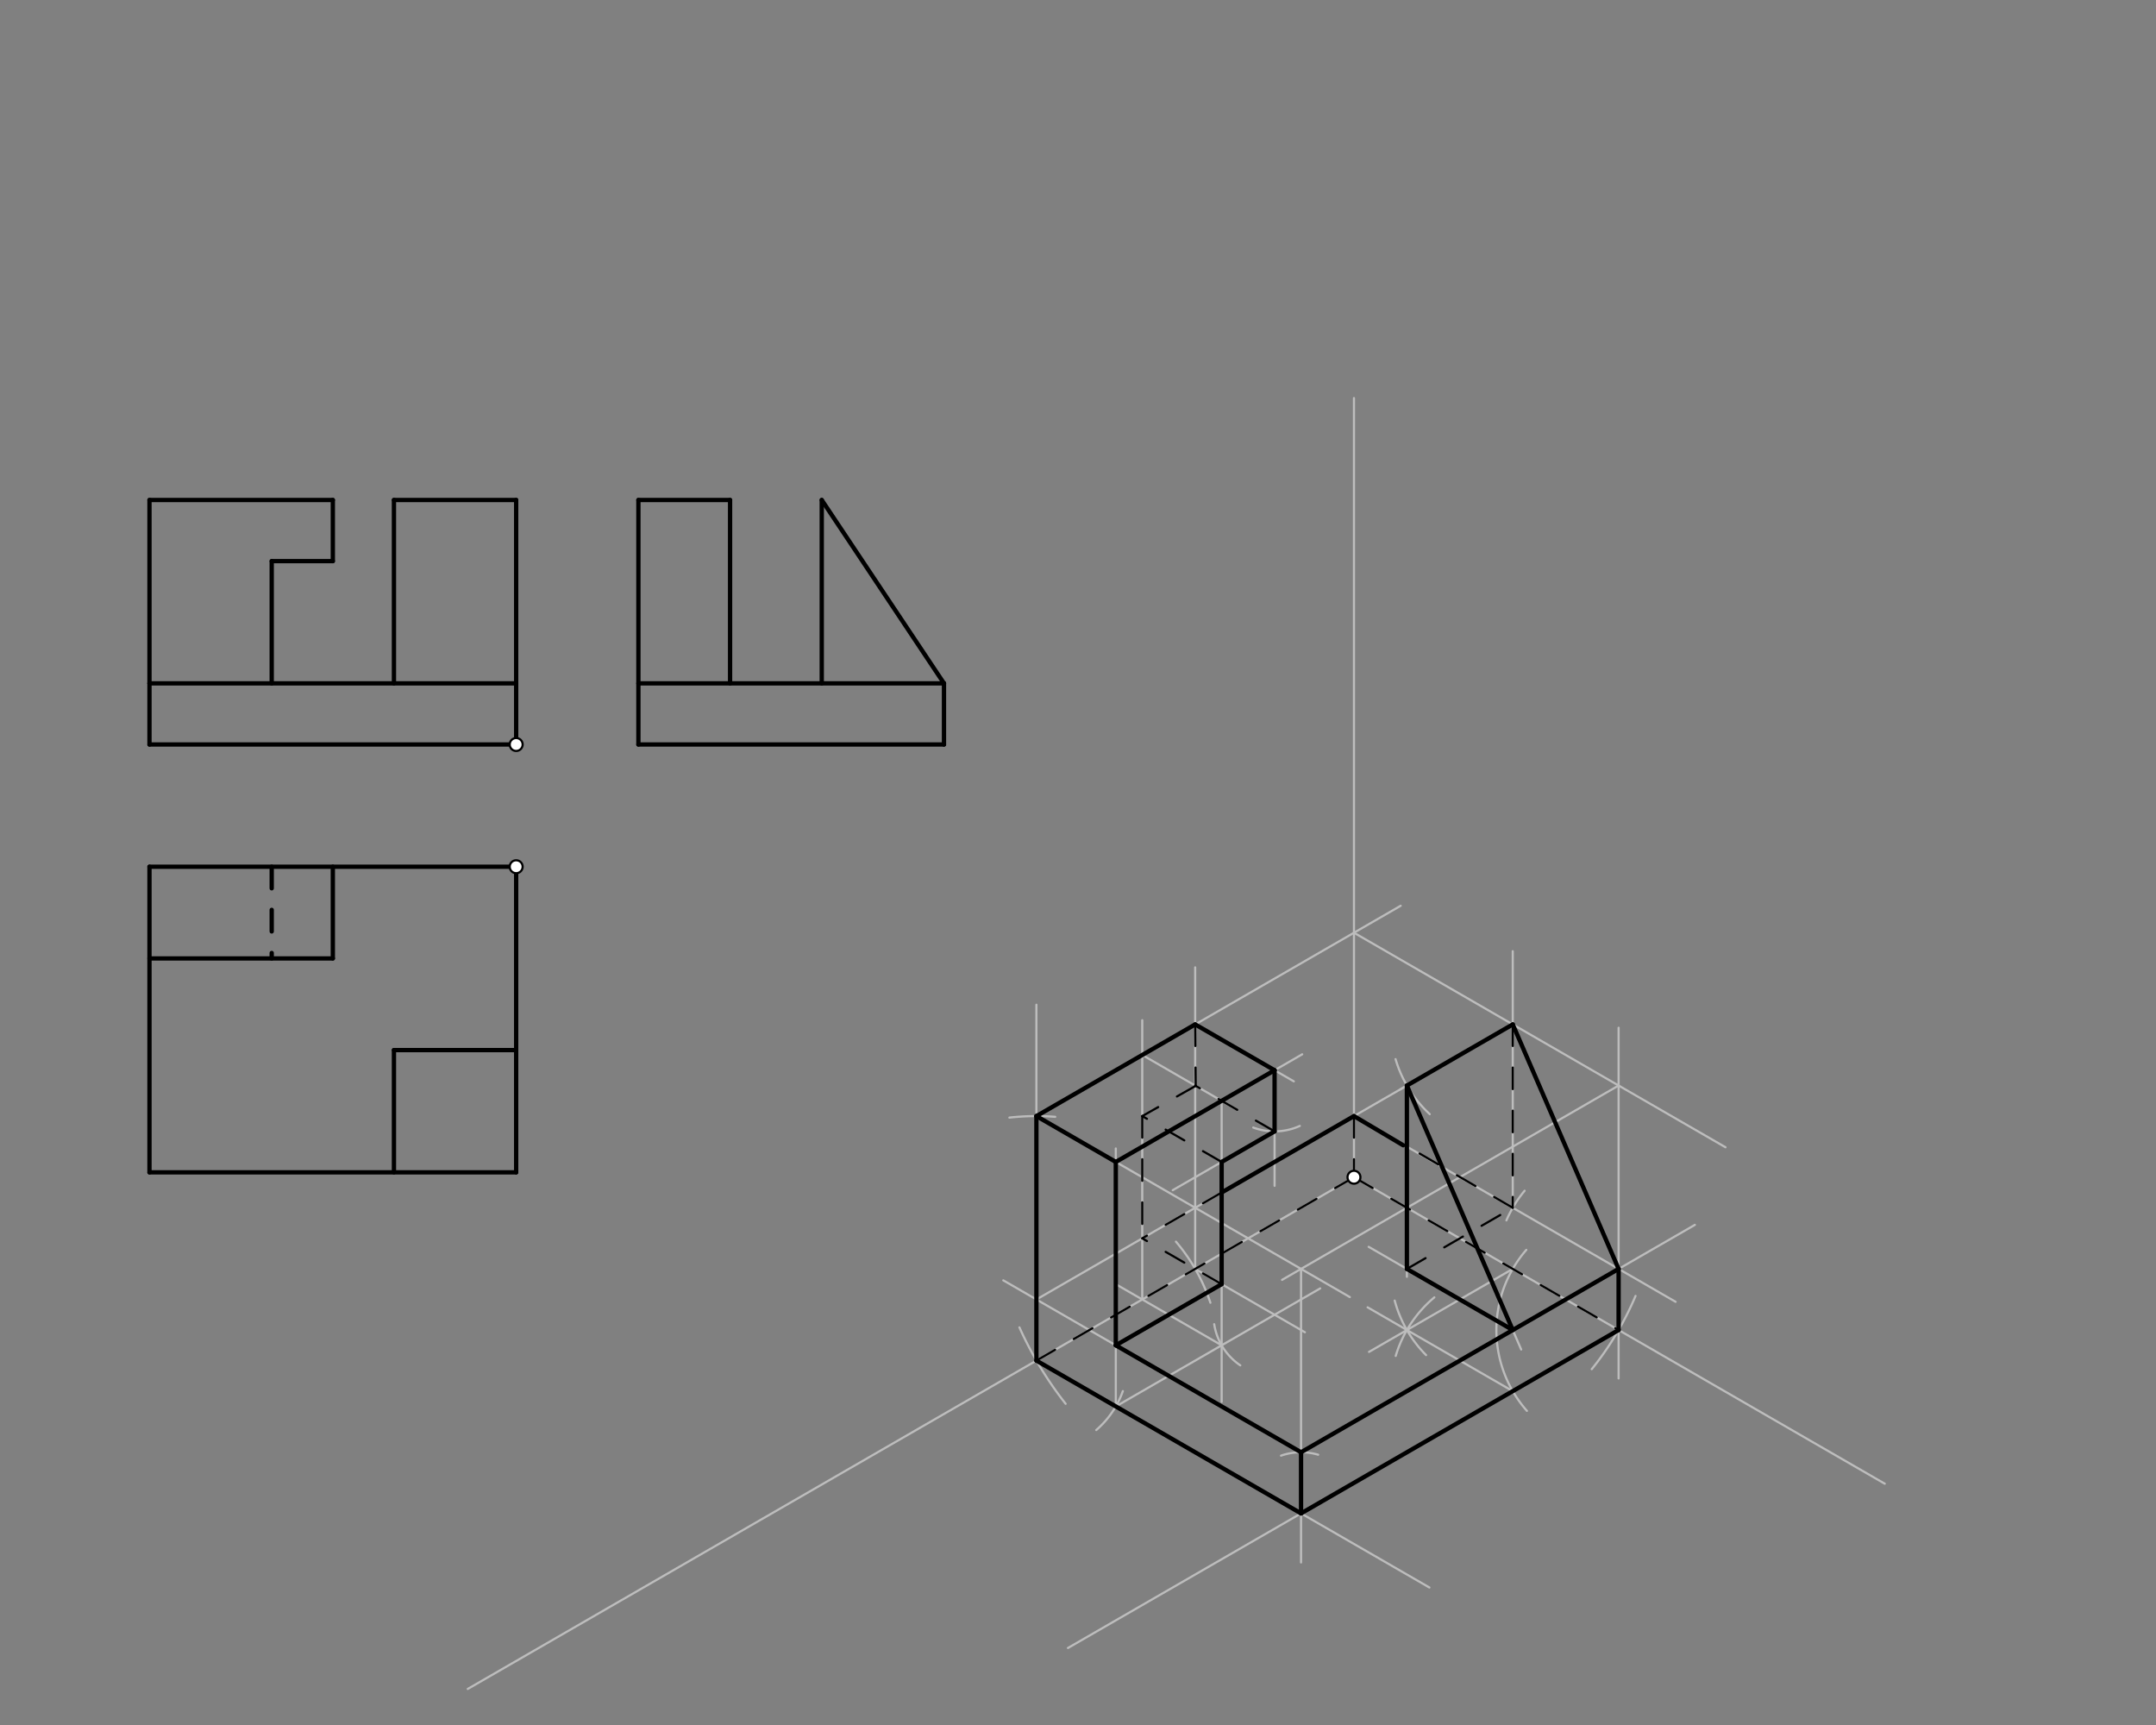 <svg xmlns="http://www.w3.org/2000/svg" class="svg--816" height="100%" preserveAspectRatio="xMidYMid meet" viewBox="0 0 1000 800" width="100%"><rect x="0" y="0" width="1000" height="800" fill="#808080" stroke="none"/><defs><marker id="marker-arrow" markerHeight="16" markerUnits="userSpaceOnUse" markerWidth="24" orient="auto-start-reverse" refX="24" refY="4" viewBox="0 0 24 8"><path d="M 0 0 L 24 4 L 0 8 z" stroke="inherit"></path></marker></defs><g class="aux-layer--949"><g class="element--733"><line stroke="#BDBDBD" stroke-dasharray="none" stroke-linecap="round" stroke-width="1" x1="628" x2="628" y1="545.958" y2="184.625"></line></g><g class="element--733"><line stroke="#BDBDBD" stroke-dasharray="none" stroke-linecap="round" stroke-width="1" x1="628" x2="874.199" y1="545.958" y2="688.101"></line></g><g class="element--733"><line stroke="#BDBDBD" stroke-dasharray="none" stroke-linecap="round" stroke-width="1" x1="628" x2="216.953" y1="545.958" y2="783.277"></line></g><g class="element--733"><path d="M 472.833 615.6 A 170.079 170.079 0 0 0 494.264 651.037" fill="none" stroke="#BDBDBD" stroke-dasharray="none" stroke-linecap="round" stroke-width="1"></path></g><g class="element--733"><path d="M 758.601 601.016 A 141.732 141.732 0 0 1 738.284 634.983" fill="none" stroke="#BDBDBD" stroke-dasharray="none" stroke-linecap="round" stroke-width="1"></path></g><g class="element--733"><line stroke="#BDBDBD" stroke-dasharray="none" stroke-linecap="round" stroke-width="1" x1="750.744" x2="495.336" y1="616.824" y2="764.284"></line></g><g class="element--733"><line stroke="#BDBDBD" stroke-dasharray="none" stroke-linecap="round" stroke-width="1" x1="480.707" x2="662.987" y1="630.998" y2="736.237"></line></g><g class="element--733"><path d="M 707.933 579.658 A 56.693 56.693 0 0 0 708.214 654.312" fill="none" stroke="#BDBDBD" stroke-dasharray="none" stroke-linecap="round" stroke-width="1"></path></g><g class="element--733"><path d="M 661.446 628.453 A 56.693 56.693 0 0 1 646.893 603.182" fill="none" stroke="#BDBDBD" stroke-dasharray="none" stroke-linecap="round" stroke-width="1"></path></g><g class="element--733"><path d="M 665.273 601.685 A 56.693 56.693 0 0 0 647.358 628.833" fill="none" stroke="#BDBDBD" stroke-dasharray="none" stroke-linecap="round" stroke-width="1"></path></g><g class="element--733"><line stroke="#BDBDBD" stroke-dasharray="none" stroke-linecap="round" stroke-width="1" x1="701.646" x2="634.986" y1="588.478" y2="626.964"></line></g><g class="element--733"><line stroke="#BDBDBD" stroke-dasharray="none" stroke-linecap="round" stroke-width="1" x1="701.646" x2="634.319" y1="645.171" y2="606.299"></line></g><g class="element--733"><path d="M 545.435 575.843 A 85.039 85.039 0 0 1 561.401 604.159" fill="none" stroke="#BDBDBD" stroke-dasharray="none" stroke-linecap="round" stroke-width="1"></path></g><g class="element--733"><path d="M 520.804 645.145 A 42.52 42.52 0 0 1 508.473 663.201" fill="none" stroke="#BDBDBD" stroke-dasharray="none" stroke-linecap="round" stroke-width="1"></path></g><g class="element--733"><line stroke="#BDBDBD" stroke-dasharray="none" stroke-linecap="round" stroke-width="1" x1="517.531" x2="612.359" y1="652.258" y2="597.508"></line></g><g class="element--733"><line stroke="#BDBDBD" stroke-dasharray="none" stroke-linecap="round" stroke-width="1" x1="554.354" x2="605.241" y1="588.478" y2="617.858"></line></g><g class="element--733"><path d="M 563.172 614.122 A 28.346 28.346 0 0 0 575.27 633.201" fill="none" stroke="#BDBDBD" stroke-dasharray="none" stroke-linecap="round" stroke-width="1"></path></g><g class="element--733"><line stroke="#BDBDBD" stroke-dasharray="none" stroke-linecap="round" stroke-width="1" x1="566.628" x2="517.883" y1="623.911" y2="595.768"></line></g><g class="element--733"><path d="M 468.187 518.305 A 113.386 113.386 0 0 1 489.437 517.948" fill="none" stroke="#BDBDBD" stroke-dasharray="none" stroke-linecap="round" stroke-width="1"></path></g><g class="element--733"><line stroke="#BDBDBD" stroke-dasharray="none" stroke-linecap="round" stroke-width="1" x1="480.707" x2="480.707" y1="630.998" y2="465.958"></line></g><g class="element--733"><line stroke="#BDBDBD" stroke-dasharray="none" stroke-linecap="round" stroke-width="1" x1="480.707" x2="649.668" y1="517.612" y2="420.063"></line></g><g class="element--733"><line stroke="#BDBDBD" stroke-dasharray="none" stroke-linecap="round" stroke-width="1" x1="628" x2="800.324" y1="432.572" y2="532.064"></line></g><g class="element--733"><line stroke="#BDBDBD" stroke-dasharray="none" stroke-linecap="round" stroke-width="1" x1="750.744" x2="750.744" y1="476.625" y2="639.292"></line></g><g class="element--733"><line stroke="#BDBDBD" stroke-dasharray="none" stroke-linecap="round" stroke-width="1" x1="480.707" x2="626.081" y1="517.612" y2="601.543"></line></g><g class="element--733"><line stroke="#BDBDBD" stroke-dasharray="none" stroke-linecap="round" stroke-width="1" x1="750.744" x2="594.644" y1="503.439" y2="593.563"></line></g><g class="element--733"><line stroke="#BDBDBD" stroke-dasharray="none" stroke-linecap="round" stroke-width="1" x1="603.451" x2="603.451" y1="588.478" y2="724.625"></line></g><g class="element--733"><line stroke="#BDBDBD" stroke-dasharray="none" stroke-linecap="round" stroke-width="1" x1="517.531" x2="517.531" y1="652.258" y2="532.625"></line></g><g class="element--733"><line stroke="#BDBDBD" stroke-dasharray="none" stroke-linecap="round" stroke-width="1" x1="517.531" x2="603.985" y1="538.872" y2="488.957"></line></g><g class="element--733"><line stroke="#BDBDBD" stroke-dasharray="none" stroke-linecap="round" stroke-width="1" x1="554.354" x2="554.354" y1="588.478" y2="448.625"></line></g><g class="element--733"><line stroke="#BDBDBD" stroke-dasharray="none" stroke-linecap="round" stroke-width="1" x1="554.354" x2="600.109" y1="475.092" y2="501.509"></line></g><g class="element--733"><line stroke="#BDBDBD" stroke-dasharray="none" stroke-linecap="round" stroke-width="1" x1="591.177" x2="591.177" y1="496.352" y2="549.958"></line></g><g class="element--733"><path d="M 602.885 522.167 A 28.346 28.346 0 0 1 581.288 522.918" fill="none" stroke="#BDBDBD" stroke-dasharray="none" stroke-linecap="round" stroke-width="1"></path></g><g class="element--733"><line stroke="#BDBDBD" stroke-dasharray="none" stroke-linecap="round" stroke-width="1" x1="591.177" x2="543.936" y1="524.698" y2="551.973"></line></g><g class="element--733"><line stroke="#BDBDBD" stroke-dasharray="none" stroke-linecap="round" stroke-width="1" x1="529.805" x2="529.805" y1="602.651" y2="473.135"></line></g><g class="element--733"><line stroke="#BDBDBD" stroke-dasharray="none" stroke-linecap="round" stroke-width="1" x1="529.805" x2="573.077" y1="489.265" y2="514.249"></line></g><g class="element--733"><line stroke="#BDBDBD" stroke-dasharray="none" stroke-linecap="round" stroke-width="1" x1="566.628" x2="566.628" y1="510.525" y2="650.135"></line></g><g class="element--733"><path d="M 594.162 675.083 A 28.346 28.346 0 0 1 611.391 674.652" fill="none" stroke="#BDBDBD" stroke-dasharray="none" stroke-linecap="round" stroke-width="1"></path></g><g class="element--733"><line stroke="#BDBDBD" stroke-dasharray="none" stroke-linecap="round" stroke-width="1" x1="603.451" x2="786.124" y1="673.517" y2="568.051"></line></g><g class="element--733"><line stroke="#BDBDBD" stroke-dasharray="none" stroke-linecap="round" stroke-width="1" x1="603.451" x2="465.346" y1="673.517" y2="593.783"></line></g><g class="element--733"><line stroke="#BDBDBD" stroke-dasharray="none" stroke-linecap="round" stroke-width="1" x1="480.707" x2="656.179" y1="602.651" y2="501.342"></line></g><g class="element--733"><line stroke="#BDBDBD" stroke-dasharray="none" stroke-linecap="round" stroke-width="1" x1="628" x2="777.176" y1="517.612" y2="603.739"></line></g><g class="element--733"><path d="M 707.145 552.239 A 56.693 56.693 0 0 0 698.709 565.974" fill="none" stroke="#BDBDBD" stroke-dasharray="none" stroke-linecap="round" stroke-width="1"></path></g><g class="element--733"><line stroke="#BDBDBD" stroke-dasharray="none" stroke-linecap="round" stroke-width="1" x1="701.646" x2="701.646" y1="560.132" y2="441.135"></line></g><g class="element--733"><line stroke="#BDBDBD" stroke-dasharray="none" stroke-linecap="round" stroke-width="1" x1="701.646" x2="750.744" y1="475.092" y2="588.478"></line></g><g class="element--733"><line stroke="#BDBDBD" stroke-dasharray="none" stroke-linecap="round" stroke-width="1" x1="701.646" x2="649.398" y1="475.092" y2="505.258"></line></g><g class="element--733"><path d="M 647.286 491.186 A 56.693 56.693 0 0 0 663.15 516.711" fill="none" stroke="#BDBDBD" stroke-dasharray="none" stroke-linecap="round" stroke-width="1"></path></g><g class="element--733"><line stroke="#BDBDBD" stroke-dasharray="none" stroke-linecap="round" stroke-width="1" x1="652.549" x2="705.556" y1="503.439" y2="625.854"></line></g><g class="element--733"><line stroke="#BDBDBD" stroke-dasharray="none" stroke-linecap="round" stroke-width="1" x1="701.646" x2="634.815" y1="616.824" y2="578.239"></line></g><g class="element--733"><line stroke="#BDBDBD" stroke-dasharray="none" stroke-linecap="round" stroke-width="1" x1="652.549" x2="652.549" y1="503.439" y2="592.135"></line></g></g><g class="main-layer--75a"><g class="element--733"><line stroke="#000000" stroke-dasharray="none" stroke-linecap="round" stroke-width="2" x1="69.333" x2="239.412" y1="345.271" y2="345.271"></line></g><g class="element--733"><line stroke="#000000" stroke-dasharray="none" stroke-linecap="round" stroke-width="2" x1="69.333" x2="69.333" y1="345.271" y2="316.924"></line></g><g class="element--733"><line stroke="#000000" stroke-dasharray="none" stroke-linecap="round" stroke-width="2" x1="69.333" x2="239.412" y1="316.924" y2="316.924"></line></g><g class="element--733"><line stroke="#000000" stroke-dasharray="none" stroke-linecap="round" stroke-width="2" x1="239.412" x2="239.412" y1="345.271" y2="316.924"></line></g><g class="element--733"><line stroke="#000000" stroke-dasharray="none" stroke-linecap="round" stroke-width="2" x1="69.333" x2="69.333" y1="316.924" y2="231.885"></line></g><g class="element--733"><line stroke="#000000" stroke-dasharray="none" stroke-linecap="round" stroke-width="2" x1="69.333" x2="154.373" y1="231.885" y2="231.885"></line></g><g class="element--733"><line stroke="#000000" stroke-dasharray="none" stroke-linecap="round" stroke-width="2" x1="154.373" x2="154.373" y1="231.885" y2="260.231"></line></g><g class="element--733"><line stroke="#000000" stroke-dasharray="none" stroke-linecap="round" stroke-width="2" x1="154.373" x2="126.026" y1="260.231" y2="260.231"></line></g><g class="element--733"><line stroke="#000000" stroke-dasharray="none" stroke-linecap="round" stroke-width="2" x1="126.026" x2="126.026" y1="260.231" y2="316.924"></line></g><g class="element--733"><line stroke="#000000" stroke-dasharray="none" stroke-linecap="round" stroke-width="2" x1="239.412" x2="239.412" y1="316.924" y2="231.885"></line></g><g class="element--733"><line stroke="#000000" stroke-dasharray="none" stroke-linecap="round" stroke-width="2" x1="239.412" x2="182.719" y1="231.885" y2="231.885"></line></g><g class="element--733"><line stroke="#000000" stroke-dasharray="none" stroke-linecap="round" stroke-width="2" x1="182.719" x2="182.719" y1="231.885" y2="316.924"></line></g><g class="element--733"><line stroke="#000000" stroke-dasharray="none" stroke-linecap="round" stroke-width="2" x1="296.105" x2="296.105" y1="345.271" y2="231.885"></line></g><g class="element--733"><line stroke="#000000" stroke-dasharray="none" stroke-linecap="round" stroke-width="2" x1="296.105" x2="338.625" y1="231.885" y2="231.885"></line></g><g class="element--733"><line stroke="#000000" stroke-dasharray="none" stroke-linecap="round" stroke-width="2" x1="338.625" x2="338.625" y1="231.885" y2="316.924"></line></g><g class="element--733"><line stroke="#000000" stroke-dasharray="none" stroke-linecap="round" stroke-width="2" x1="296.105" x2="437.837" y1="345.271" y2="345.271"></line></g><g class="element--733"><line stroke="#000000" stroke-dasharray="none" stroke-linecap="round" stroke-width="2" x1="437.837" x2="437.837" y1="345.271" y2="316.924"></line></g><g class="element--733"><line stroke="#000000" stroke-dasharray="none" stroke-linecap="round" stroke-width="2" x1="296.105" x2="437.837" y1="316.924" y2="316.924"></line></g><g class="element--733"><line stroke="#000000" stroke-dasharray="none" stroke-linecap="round" stroke-width="2" x1="381.144" x2="381.144" y1="316.924" y2="231.885"></line></g><g class="element--733"><line stroke="#000000" stroke-dasharray="none" stroke-linecap="round" stroke-width="2" x1="381.144" x2="437.837" y1="231.885" y2="316.924"></line></g><g class="element--733"><line stroke="#000000" stroke-dasharray="none" stroke-linecap="round" stroke-width="2" x1="69.333" x2="239.412" y1="401.964" y2="401.964"></line></g><g class="element--733"><line stroke="#000000" stroke-dasharray="none" stroke-linecap="round" stroke-width="2" x1="69.333" x2="69.333" y1="401.964" y2="543.696"></line></g><g class="element--733"><line stroke="#000000" stroke-dasharray="none" stroke-linecap="round" stroke-width="2" x1="69.333" x2="239.412" y1="543.696" y2="543.696"></line></g><g class="element--733"><line stroke="#000000" stroke-dasharray="none" stroke-linecap="round" stroke-width="2" x1="154.373" x2="154.373" y1="401.964" y2="444.483"></line></g><g class="element--733"><line stroke="#000000" stroke-dasharray="none" stroke-linecap="round" stroke-width="2" x1="154.373" x2="69.333" y1="444.483" y2="444.483"></line></g><g class="element--733"><line stroke="#000000" stroke-dasharray="10" stroke-linecap="round" stroke-width="2" x1="126.026" x2="126.026" y1="401.964" y2="444.483"></line></g><g class="element--733"><line stroke="#000000" stroke-dasharray="none" stroke-linecap="round" stroke-width="2" x1="239.412" x2="239.412" y1="401.964" y2="543.696"></line></g><g class="element--733"><line stroke="#000000" stroke-dasharray="none" stroke-linecap="round" stroke-width="2" x1="182.719" x2="239.412" y1="487.003" y2="487.003"></line></g><g class="element--733"><line stroke="#000000" stroke-dasharray="none" stroke-linecap="round" stroke-width="2" x1="182.719" x2="182.719" y1="487.003" y2="543.696"></line></g><g class="element--733"><line stroke="#000000" stroke-dasharray="none" stroke-linecap="round" stroke-width="2" x1="480.707" x2="480.707" y1="517.612" y2="630.998"></line></g><g class="element--733"><line stroke="#000000" stroke-dasharray="none" stroke-linecap="round" stroke-width="2" x1="480.707" x2="603.451" y1="630.998" y2="701.864"></line></g><g class="element--733"><line stroke="#000000" stroke-dasharray="none" stroke-linecap="round" stroke-width="2" x1="603.451" x2="750.744" y1="701.864" y2="616.824"></line></g><g class="element--733"><line stroke="#000000" stroke-dasharray="none" stroke-linecap="round" stroke-width="2" x1="750.744" x2="750.744" y1="616.824" y2="588.478"></line></g><g class="element--733"><line stroke="#000000" stroke-dasharray="none" stroke-linecap="round" stroke-width="2" x1="750.744" x2="603.451" y1="588.478" y2="673.517"></line></g><g class="element--733"><line stroke="#000000" stroke-dasharray="none" stroke-linecap="round" stroke-width="2" x1="603.451" x2="517.531" y1="673.517" y2="623.911"></line></g><g class="element--733"><line stroke="#000000" stroke-dasharray="none" stroke-linecap="round" stroke-width="2" x1="517.531" x2="517.531" y1="623.911" y2="538.872"></line></g><g class="element--733"><line stroke="#000000" stroke-dasharray="none" stroke-linecap="round" stroke-width="2" x1="480.707" x2="517.531" y1="517.612" y2="538.872"></line></g><g class="element--733"><line stroke="#000000" stroke-dasharray="none" stroke-linecap="round" stroke-width="2" x1="480.707" x2="554.354" y1="517.612" y2="475.092"></line></g><g class="element--733"><line stroke="#000000" stroke-dasharray="none" stroke-linecap="round" stroke-width="2" x1="554.354" x2="591.177" y1="475.092" y2="496.352"></line></g><g class="element--733"><line stroke="#000000" stroke-dasharray="none" stroke-linecap="round" stroke-width="2" x1="591.177" x2="591.177" y1="496.352" y2="524.698"></line></g><g class="element--733"><line stroke="#000000" stroke-dasharray="none" stroke-linecap="round" stroke-width="2" x1="591.177" x2="566.628" y1="524.698" y2="538.872"></line></g><g class="element--733"><line stroke="#000000" stroke-dasharray="none" stroke-linecap="round" stroke-width="2" x1="566.628" x2="566.628" y1="538.872" y2="595.565"></line></g><g class="element--733"><line stroke="#000000" stroke-dasharray="none" stroke-linecap="round" stroke-width="2" x1="566.628" x2="517.531" y1="595.565" y2="623.911"></line></g><g class="element--733"><line stroke="#000000" stroke-dasharray="none" stroke-linecap="round" stroke-width="2" x1="517.531" x2="591.177" y1="538.872" y2="496.352"></line></g><g class="element--733"><line stroke="#000000" stroke-dasharray="none" stroke-linecap="round" stroke-width="2" x1="701.646" x2="652.549" y1="616.824" y2="588.478"></line></g><g class="element--733"><line stroke="#000000" stroke-dasharray="none" stroke-linecap="round" stroke-width="2" x1="652.549" x2="652.549" y1="588.478" y2="503.439"></line></g><g class="element--733"><line stroke="#000000" stroke-dasharray="none" stroke-linecap="round" stroke-width="2" x1="652.549" x2="701.646" y1="503.439" y2="616.824"></line></g><g class="element--733"><line stroke="#000000" stroke-dasharray="none" stroke-linecap="round" stroke-width="2" x1="652.549" x2="701.646" y1="503.439" y2="475.092"></line></g><g class="element--733"><line stroke="#000000" stroke-dasharray="none" stroke-linecap="round" stroke-width="2" x1="701.646" x2="750.744" y1="475.092" y2="588.478"></line></g><g class="element--733"><line stroke="#000000" stroke-dasharray="none" stroke-linecap="round" stroke-width="2" x1="566.628" x2="628" y1="553.045" y2="517.612"></line></g><g class="element--733"><line stroke="#000000" stroke-dasharray="none" stroke-linecap="round" stroke-width="2" x1="628" x2="650.833" y1="517.612" y2="531.135"></line></g><g class="element--733"><line stroke="#000000" stroke-dasharray="10" stroke-linecap="round" stroke-width="1" x1="480.707" x2="628" y1="630.998" y2="545.958"></line></g><g class="element--733"><line stroke="#000000" stroke-dasharray="10" stroke-linecap="round" stroke-width="1" x1="628" x2="628" y1="517.612" y2="545.958"></line></g><g class="element--733"><line stroke="#000000" stroke-dasharray="10" stroke-linecap="round" stroke-width="1" x1="628" x2="750.744" y1="545.958" y2="616.824"></line></g><g class="element--733"><line stroke="#000000" stroke-dasharray="10" stroke-linecap="round" stroke-width="1" x1="652.549" x2="701.646" y1="588.478" y2="560.132"></line></g><g class="element--733"><line stroke="#000000" stroke-dasharray="10" stroke-linecap="round" stroke-width="1" x1="701.646" x2="701.646" y1="475.092" y2="560.132"></line></g><g class="element--733"><line stroke="#000000" stroke-dasharray="10" stroke-linecap="round" stroke-width="1" x1="701.646" x2="651.833" y1="560.132" y2="531.135"></line></g><g class="element--733"><line stroke="#000000" stroke-dasharray="10" stroke-linecap="round" stroke-width="1" x1="591.177" x2="554.354" y1="524.698" y2="503.439"></line></g><g class="element--733"><line stroke="#000000" stroke-dasharray="10" stroke-linecap="round" stroke-width="1" x1="554.354" x2="554.596" y1="475.092" y2="503.579"></line></g><g class="element--733"><line stroke="#000000" stroke-dasharray="10" stroke-linecap="round" stroke-width="1" x1="566.628" x2="529.805" y1="538.872" y2="517.612"></line></g><g class="element--733"><line stroke="#000000" stroke-dasharray="10" stroke-linecap="round" stroke-width="1" x1="554.596" x2="529.805" y1="503.579" y2="517.612"></line></g><g class="element--733"><line stroke="#000000" stroke-dasharray="10" stroke-linecap="round" stroke-width="1" x1="566.628" x2="529.805" y1="595.565" y2="574.305"></line></g><g class="element--733"><line stroke="#000000" stroke-dasharray="10" stroke-linecap="round" stroke-width="1" x1="529.805" x2="529.805" y1="517.612" y2="574.305"></line></g><g class="element--733"><line stroke="#000000" stroke-dasharray="none" stroke-linecap="round" stroke-width="2" x1="603.451" x2="603.451" y1="673.517" y2="701.864"></line></g><g class="element--733"><line stroke="#000000" stroke-dasharray="10" stroke-linecap="round" stroke-width="1" x1="566.628" x2="529.805" y1="553.045" y2="574.305"></line></g><g class="element--733"><circle cx="239.412" cy="345.271" r="3" stroke="#000000" stroke-width="1" fill="#ffffff"></circle>}</g><g class="element--733"><circle cx="239.412" cy="401.964" r="3" stroke="#000000" stroke-width="1" fill="#ffffff"></circle>}</g><g class="element--733"><circle cx="628" cy="545.958" r="3" stroke="#000000" stroke-width="1" fill="#ffffff"></circle>}</g></g><g class="snaps-layer--ac6"></g><g class="temp-layer--52d"></g></svg>